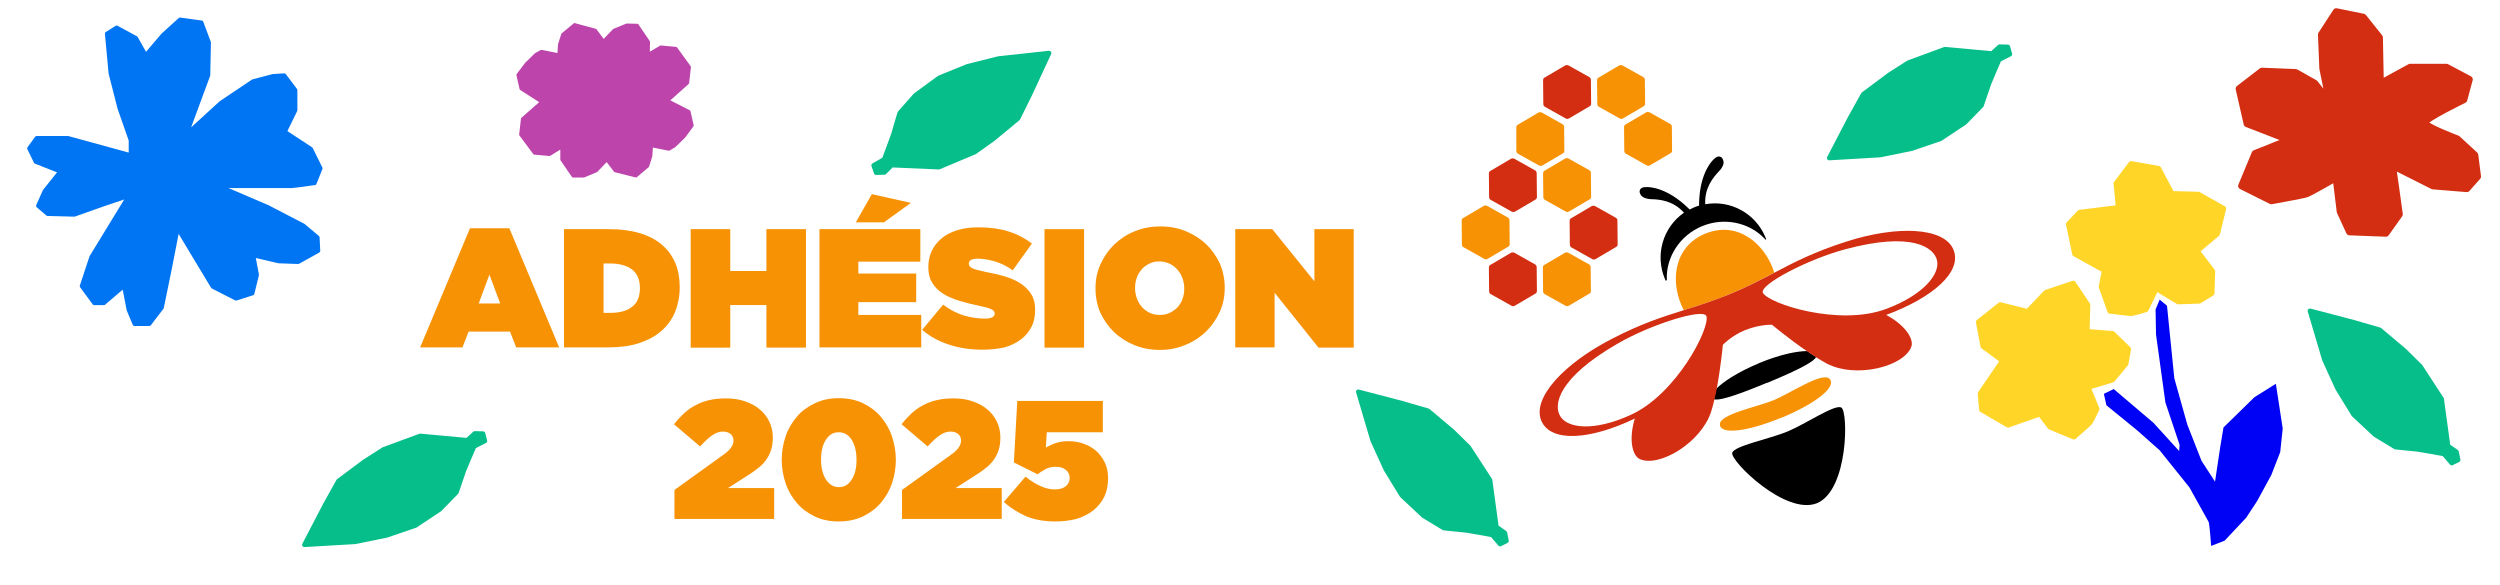 <?xml version="1.0" encoding="UTF-8"?> <svg xmlns="http://www.w3.org/2000/svg" xmlns:xlink="http://www.w3.org/1999/xlink" version="1.1" x="0px" y="0px" viewBox="0 0 1093.1 255.9" style="enable-background:new 0 0 1093.1 255.9;" xml:space="preserve"> <style type="text/css"> .st0{display:none;} .st1{fill:none;} .st2{fill:#F79204;} .st3{fill:#D32E12;} .st4{fill:#D32E12;stroke:#D32E12;stroke-width:3;stroke-linecap:round;stroke-linejoin:round;stroke-miterlimit:10;} .st5{fill:#FFD527;stroke:#FFD527;stroke-width:2.321;stroke-linecap:round;stroke-linejoin:round;stroke-miterlimit:10;} .st6{fill:#0002F5;} .st7{fill:#05BE8A;stroke:#05BE8A;stroke-width:2;stroke-linecap:round;stroke-linejoin:round;stroke-miterlimit:10;} .st8{fill:#BC44AB;stroke:#BC44AB;stroke-width:1.021;stroke-linecap:round;stroke-linejoin:round;stroke-miterlimit:10;} .st9{fill:#0075F4;stroke:#0075F4;stroke-width:1.656;stroke-linecap:round;stroke-linejoin:round;stroke-miterlimit:10;} </style> <g id="Calque_1" class="st0"> <image style="display:inline;overflow:visible;" width="1920" height="250" transform="matrix(1 0 0 1 -461.935 5.53)"> </image> </g> <g id="Calque_2"> <g> <g> <g> <path d="M772.1,104.7c-0.1,0.1-0.3,0-0.4-0.1l0-0.1c-6.8-7.3-17.9-9.6-27.5-5.6c-9.6,4-15.8,13.4-15.4,23.4c0,0.1,0,0.2-0.1,0.3 c-0.1,0.1-0.2,0.1-0.3,0.1c-0.1,0-0.2-0.1-0.2-0.2c-0.1-0.2-0.2-0.5-0.3-0.7c-4.3-10.4-0.8-22.4,8.4-28.8 c-4.8-5.4-10.9-5.8-14.1-5.9c-0.8,0-1.4-0.1-1.8-0.2c-2.5-0.5-3-1.6-3.3-2.3c-0.4-0.9-0.2-2.1,1.1-2.6c1.3-0.5,10-1,20.6,9.6 c1.3-0.7,2.7-1.3,4.1-1.7c0-15,6.5-20.8,7.8-21.3s2.3,0.2,2.6,1.1c0.3,0.8,0.8,1.8-0.7,4c-0.2,0.4-0.7,0.8-1.2,1.4 c-2.2,2.4-6.2,7-5.8,14.2c11-2,22,4,26.3,14.4c0.1,0.3,0.2,0.5,0.3,0.8c0.1,0.2,0,0.3-0.1,0.4 C772.1,104.6,772.1,104.7,772.1,104.7z"></path> </g> <path class="st1" d="M847,114.1c-1.2-6.1-11.2-12.8-40.2-5.1c-15.9,4.2-37.6,15.5-36,19c2.3,4.8,33.3,14.9,54.1,7 C841.1,128.9,848.1,119.9,847,114.1z"></path> <path class="st1" d="M707.2,150.3c-25.9,15-28.2,26.9-24.8,32c3.3,4.9,14.6,6.3,30.4-0.8c20.3-9.1,35-38.3,33.2-43.2 C744.7,134.6,721.4,142.1,707.2,150.3z"></path> <path class="st2" d="M775.8,119.2c-4-12.7-16.1-22.9-30.3-17c-14.1,5.9-15.4,21.7-9.3,33.4c6.4-2,12.7-3.9,20.3-7.1 C764.1,125.4,769.9,122.3,775.8,119.2z"></path> <path class="st2" d="M745.6,102.1L745.6,102.1L745.6,102.1L745.6,102.1z"></path> <path class="st1" d="M756.9,129.5L756.9,129.5L756.9,129.5C756.9,129.5,756.9,129.5,756.9,129.5z"></path> <path class="st1" d="M707.2,150.3c-25.9,15-28.2,26.9-24.8,32c3.3,4.9,14.6,6.3,30.4-0.8c20.3-9.1,35-38.3,33.2-43.2 C744.7,134.6,721.4,142.1,707.2,150.3z"></path> <path class="st1" d="M847,114.1c-1.2-6.1-11.2-12.8-40.2-5.1c-15.9,4.2-37.6,15.5-36,19c2.3,4.8,33.3,14.9,54.1,7 C841.1,128.9,848.1,119.9,847,114.1z"></path> <path d="M769.3,158.7L769.3,158.7c-0.1,0-0.1,0.1-0.2,0.1c-0.1,0-0.1,0.1-0.2,0.1l0,0c-9.5,4-15.5,8.1-18.5,11.1 c-0.3,1.5-0.6,3.1-1,4.6c2,0.5,7.2-0.6,23.1-7.2l0,0c0,0,0,0,0.1,0s0,0,0.1,0l0,0c15.9-6.6,20.4-9.5,21.4-11.3 c-1.3-0.8-2.6-1.7-3.9-2.6C786,153.5,778.8,154.8,769.3,158.7z"></path> <path class="st3" d="M854.1,109.1c-4.1-9.8-24.8-10.6-47-3.4c-14,4.5-22.7,9-31.2,13.5c-5.9,3.1-11.8,6.2-19.3,9.3 c-7.5,3.1-13.9,5.1-20.3,7.1c-9.2,2.9-18.5,5.8-31.6,12.6c-20.8,10.7-34.9,25.8-30.8,35.7c4.1,9.8,21.6,8.4,40.9-0.9 c-2.8,9.3-1,16.2,2.1,17.7c8.5,3.9,27-7.2,31.3-20.8c0.5-1.6,1-3.4,1.4-5.2c0.3-1.5,0.7-3,1-4.6c1.8-9.6,2.7-19.3,2.7-19.3 s3.7-4,9.8-6.5l0.1,0c6.1-2.5,11.6-2.3,11.6-2.3s7.5,6.3,15.5,11.7c1.3,0.9,2.6,1.7,3.9,2.6c1.6,1,3.1,1.9,4.6,2.7 c12.7,6.6,33.7,1.3,36.9-7.4c1.2-3.2-2.4-9.3-11-13.9C844.8,130.3,858.2,118.9,854.1,109.1z M712.8,181.5 c-15.9,7.2-27.1,5.7-30.4,0.8c-3.5-5.1-1.2-17,24.8-32c14.2-8.3,37.5-15.7,38.9-12.1C747.8,143.3,733.1,172.4,712.8,181.5z M756.9,129.5C756.9,129.5,756.9,129.5,756.9,129.5L756.9,129.5L756.9,129.5z M824.9,135c-20.8,7.9-51.8-2.3-54.1-7 c-1.6-3.6,20.1-14.8,36-19c29-7.8,39-1,40.2,5.1C848.1,119.9,841.1,128.9,824.9,135z"></path> <path class="st3" d="M756.9,129.5C756.9,129.5,756.9,129.5,756.9,129.5C756.9,129.5,756.9,129.5,756.9,129.5L756.9,129.5z"></path> <path class="st2" d="M800,165.7c-3-3.4-17.1,6.2-24.3,9.2c-7.2,3-24,6.2-23.7,10.7c0.2,4.5,11.7,3.3,26.9-3l0,0c0,0,0,0,0.1,0 s0,0,0.1,0l0,0C794.4,176.2,803.1,169,800,165.7z"></path> <path d="M805.1,178.2c-2.8-1.6-15.6,7.2-23.6,10.5c-8,3.3-23.2,6.2-24.1,9.3c-1,3.4,23.3,27.6,37.1,22l0,0h0h0l0,0 C808.2,214.2,808.2,179.9,805.1,178.2z"></path> </g> <g> <path class="st3" d="M685.3,52c-0.2,0-0.5-0.1-0.7-0.2l-9.1-5.1c-0.4-0.2-0.7-0.7-0.7-1.2l-0.1-10.4c0-0.5,0.2-1,0.7-1.2l9-5.3 c0.4-0.2,0.9-0.2,1.4,0l9.1,5.1c0.4,0.2,0.7,0.7,0.7,1.2l0.1,10.4c0,0.5-0.2,1-0.7,1.2l-9,5.3C685.8,51.9,685.5,52,685.3,52z"></path> </g> <g> <path class="st2" d="M685.3,92.7c-0.2,0-0.5-0.1-0.7-0.2l-9.1-5.1c-0.4-0.2-0.7-0.7-0.7-1.2l-0.1-10.4c0-0.5,0.2-1,0.7-1.2l9-5.3 c0.4-0.2,0.9-0.2,1.4,0l9.1,5.1c0.4,0.2,0.7,0.7,0.7,1.2l0.1,10.4c0,0.5-0.2,1-0.7,1.2l-9,5.3C685.8,92.6,685.5,92.7,685.3,92.7z "></path> </g> <g> <path class="st3" d="M661.6,92.7c-0.2,0-0.5-0.1-0.7-0.2l-9.1-5.1c-0.4-0.2-0.7-0.7-0.7-1.2L651,75.9c0-0.5,0.2-1,0.7-1.2l9-5.3 c0.4-0.2,0.9-0.2,1.4,0l9.1,5.1c0.4,0.2,0.7,0.7,0.7,1.2l0.1,10.4c0,0.5-0.2,1-0.7,1.2l-9,5.3C662,92.6,661.8,92.7,661.6,92.7z"></path> </g> <g> <path class="st2" d="M649.7,113.4c-0.2,0-0.5-0.1-0.7-0.2l-9.1-5.1c-0.4-0.2-0.7-0.7-0.7-1.2l-0.1-10.4c0-0.5,0.2-1,0.7-1.2 l9-5.3c0.4-0.2,0.9-0.2,1.4,0l9.1,5.1c0.4,0.2,0.7,0.7,0.7,1.2l0.1,10.4c0,0.5-0.2,1-0.7,1.2l-9,5.3 C650.2,113.3,650,113.4,649.7,113.4z"></path> </g> <g> <path class="st3" d="M661.6,133.9c-0.2,0-0.5-0.1-0.7-0.2l-9.1-5.1c-0.4-0.2-0.7-0.7-0.7-1.2l-0.1-10.4c0-0.5,0.2-1,0.7-1.2 l9-5.3c0.4-0.2,0.9-0.2,1.4,0l9.1,5.1c0.4,0.2,0.7,0.7,0.7,1.2l0.1,10.4c0,0.5-0.2,1-0.7,1.2l-9,5.3 C662,133.8,661.8,133.9,661.6,133.9z"></path> </g> <g> <path class="st2" d="M685.2,133.9c-0.2,0-0.5-0.1-0.7-0.2l-9.1-5.1c-0.4-0.2-0.7-0.7-0.7-1.2l-0.1-10.4c0-0.5,0.2-1,0.7-1.2 l9-5.3c0.4-0.2,0.9-0.2,1.4,0l9.1,5.1c0.4,0.2,0.7,0.7,0.7,1.2l0.1,10.4c0,0.5-0.2,1-0.7,1.2l-9,5.3 C685.7,133.8,685.4,133.9,685.2,133.9z"></path> </g> <g> <path class="st3" d="M696.9,113.5c-0.2,0-0.5-0.1-0.7-0.2l-9.1-5.1c-0.4-0.2-0.7-0.7-0.7-1.2l-0.1-10.4c0-0.5,0.2-1,0.7-1.2 l9-5.3c0.4-0.2,0.9-0.2,1.4,0l9.1,5.1c0.4,0.2,0.7,0.7,0.7,1.2l0.1,10.4c0,0.5-0.2,1-0.7,1.2l-9,5.3 C697.4,113.4,697.1,113.5,696.9,113.5z"></path> </g> <g> <path class="st2" d="M708.9,52c-0.2,0-0.5-0.1-0.7-0.2l-9.1-5.1c-0.4-0.2-0.7-0.7-0.7-1.2l-0.1-10.4c0-0.5,0.2-1,0.7-1.2l9-5.3 c0.4-0.2,0.9-0.2,1.4,0l9.1,5.1c0.4,0.2,0.7,0.7,0.7,1.2l0.1,10.4c0,0.5-0.2,1-0.7,1.2l-9,5.3C709.4,51.9,709.1,52,708.9,52z"></path> </g> <g> <path class="st2" d="M720.7,72.5c-0.2,0-0.5-0.1-0.7-0.2l-9.1-5.1c-0.4-0.2-0.7-0.7-0.7-1.2l-0.1-10.4c0-0.5,0.2-1,0.7-1.2l9-5.3 c0.4-0.2,0.9-0.2,1.4,0l9.1,5.1c0.4,0.2,0.7,0.7,0.7,1.2l0.1,10.4c0,0.5-0.2,1-0.7,1.2l-9,5.3C721.2,72.5,720.9,72.5,720.7,72.5z "></path> </g> <g> <path class="st2" d="M673.5,72.5c-0.2,0-0.5-0.1-0.7-0.2l-9.1-5.1c-0.4-0.2-0.7-0.7-0.7-1.2L663,55.7c0-0.5,0.2-1,0.7-1.2l9-5.3 c0.4-0.2,0.9-0.2,1.4,0l9.1,5.1c0.4,0.2,0.7,0.7,0.7,1.2l0.1,10.4c0,0.5-0.2,1-0.7,1.2l-9,5.3C674,72.5,673.8,72.5,673.5,72.5z"></path> </g> </g> <path class="st4" d="M1040.8,36.5l13-7.1h15.9l10,5.3l-2.4,8.9c0,0-17.1,8.3-17.1,10c0,1.8,14.2,7.1,14.2,7.1l7.7,7.1l1.2,9.4 l-4.7,5.3l-14.8-1.2l-17.7-8.9l1.2,8.3l1.8,13l-5.9,8.3l-15.9-0.6l-4.1-8.9l-1.8-14.8c0,0-11.2,6.5-13,7.1c-1.8,0.6-15.3,3-15.3,3 l-13-6.5l5.9-14.2l14.8-5.9l-18.3-7.1l-3.5-15.3l10-7.7l14.8,0.6l8.3,4.7l6.5,8.3l-3-14.8l-0.6-14.8l6.5-10l11.8,2.4l7.1,8.9 L1040.8,36.5z"></path> <g> <path class="st5" d="M926.3,90.8l-1-10.6l6.5-8.6l12,2.1l5.8,11l11.6,0.3l11,6.2l-2.7,11l-8.9,7.5l6.8,8.9l-0.3,9.6l-5.5,3.4 l-9.2,0.3l-9.6-5.8l-4.5,9.2c0,0-5.5,1.7-6.5,1.7s-9.2-1-9.2-1l-3.8-10.6l1.4-7.2l-13-7.2l-2.7-13l4.8-5.1L926.3,90.8z"></path> <path class="st5" d="M875.7,157.7l-8.6-6.3l-2-10.6l9.5-7.5l12,3l8-8.4l11.9-4l6.3,9.4l-0.3,11.7l11.2,0.9l6.9,6.7l-1.1,6.4 l-5.9,7.1l-10.7,3.2l3.9,9.5c0,0-2.4,5.2-3.1,6c-0.7,0.8-6.9,6.2-6.9,6.2l-10.4-4.3l-4.4-5.8l-14,4.9l-11.5-6.7l-0.6-7 L875.7,157.7z"></path> <g> <path class="st6" d="M968,236.9c-0.6-8.6-1-9.2-1.2-9.5c-0.4-0.6-5.2-9.3-8.4-15c0-0.1-0.1-0.1-0.1-0.2l-13-16.2 c0-0.1-0.1-0.1-0.1-0.1l-9.8-8.7l-13.2-10.7l-0.8-3.7l2.8-1.3l16.7,14.3l11.1,12.3c0.2,0.2,0.5,0.4,0.9,0.4c0.1,0,0.2,0,0.4-0.1 c0.4-0.1,0.7-0.5,0.8-1l0.2-2.7c0-0.2,0-0.3-0.1-0.5l-6.1-18.4l-4.1-29.5l-0.2-10.6l1.2-2.8l1.8,1.3l3.1,31.2c0,0.1,0,0.1,0,0.2 l5.7,20.3c0,0,0,0.1,0,0.1l6.2,15.8c0,0.1,0.1,0.1,0.1,0.2l5.9,9.1c0.2,0.3,0.6,0.5,1,0.5c0.1,0,0.2,0,0.2,0 c0.5-0.1,0.8-0.5,0.9-1l2.3-15.3l1.3-8.1l13.1-12.9l7.8-4.9l2.7,17.7l-1.1,10l-3.8,9.8l-6.1,11.4l-4.7,7.1l-9.1,9.8L968,236.9z"></path> <path class="st6" d="M945.3,134.6l0.2,0.2l3.1,30.7c0,0.1,0,0.3,0.1,0.4l5.7,20.3c0,0.1,0,0.1,0.1,0.2l6.2,15.8 c0.1,0.1,0.1,0.3,0.2,0.4l5.9,9.1c0.4,0.7,1.2,1.1,1.9,1.1c0.2,0,0.3,0,0.5-0.1c0.9-0.2,1.7-1,1.8-1.9l2.3-15.3l1.2-7.7 l12.8-12.5l6.1-3.9l2.4,15.8l-1.1,9.7l-3.7,9.6l-6,11.2l-4.6,7.1l-8.9,9.5l-2.5,1c-0.6-7.5-1-8-1.3-8.5 c-0.4-0.7-5.4-9.5-8.4-14.9c-0.1-0.1-0.1-0.2-0.2-0.3l-13-16.2c-0.1-0.1-0.2-0.2-0.3-0.3l-9.8-8.7c0,0,0,0-0.1-0.1l-12.8-10.5 l-0.6-2.4l1.3-0.6l16.1,13.8l11.1,12.2c0.4,0.5,1.1,0.8,1.7,0.8c0.2,0,0.5,0,0.7-0.1c0.9-0.3,1.5-1.1,1.6-2l0.2-2.7 c0-0.3,0-0.6-0.1-0.9l-6.1-18.3l-4.1-29.3l-0.2-10.3L945.3,134.6 M944.3,131l-1.8,4.3l0.2,11l4.1,29.7l6.2,18.5l-0.2,2.7 l-11.2-12.3l-17.4-14.8l-4.3,2.1l1.1,5l13.5,11l9.8,8.7l13,16.2c0,0,8,14.4,8.4,15.1s1.1,10.5,1.1,10.5l5.9-2.3l9.4-10l4.8-7.3 l6.2-11.4l3.9-10l1.1-10.3l-3-19.6l-9.4,5.9l-13.5,13.2l-1.4,8.4l-2.3,15.3l-5.9-9.1l-6.2-15.8l-5.7-20.3l-3.2-31.7L944.3,131 L944.3,131z"></path> </g> </g> <path class="st7" d="M382,72.3l4.6-2.6c0,0,3.7-9.9,4-10.8c0.2-0.9,2.8-9.5,2.8-9.5l6.9-7.8l10.4-7.6L423,29l13.6-3.4l22.1-2.4 l-8.3,17.9l-5.3,10.7l-10.9,9l-8,5.7l-15.7,6.6l-20.6-0.9l-3.2,3.2l-3.6,0.1L382,72.3z"></path> <path class="st7" d="M655.9,237.9l-3.4-4c0,0-10.4-1.9-11.4-2s-9.8-1-9.8-1l-8.9-5.4l-9.4-8.8l-7-11.4l-5.8-12.7l-6.3-21.3l19.1,5 l11.4,3.3l10.8,9.1l7,6.9l9.3,14.3l2.8,20.5l3.7,2.6l0.7,3.5L655.9,237.9z"></path> <path class="st7" d="M1072,202.5l-3.4-4c0,0-10.4-1.9-11.4-2c-0.9-0.1-9.8-1-9.8-1l-8.9-5.4l-9.4-8.8l-7-11.4l-5.8-12.7l-6.3-21.3 l19.1,5l11.4,3.3l10.8,9.1l7,6.9l9.3,14.3l2.8,20.5l3.7,2.6l0.7,3.5L1072,202.5z"></path> <path class="st7" d="M212,192.8l-4.7,2.4c0,0-4.2,9.7-4.5,10.6s-3.2,9.4-3.2,9.4l-7.3,7.5l-10.7,7.1l-12.6,4.3l-13.7,2.8l-22.2,1.3 l9.1-17.5l5.8-10.4l11.4-8.5l8.3-5.3l16-5.9l20.6,1.9l3.3-3l3.6,0.1L212,192.8z"></path> <path class="st7" d="M878.8,23.7l-4.7,2.4c0,0-4.2,9.7-4.5,10.6c-0.3,0.9-3.2,9.4-3.2,9.4l-7.3,7.5l-10.7,7.1L835.8,65L822,67.8 l-22.2,1.3l9.1-17.5l5.8-10.4l11.4-8.5l8.3-5.3l16-5.9l20.6,1.9l3.3-3l3.6,0.1L878.8,23.7z"></path> <polygon class="st8" points="236.6,44.6 228.3,51.9 227.5,58.9 233.6,67.1 240.3,67.7 245.5,64.5 245.5,69.8 250.5,77.1 255.3,77.1 260.8,74.8 265.3,70.1 268.9,74.8 278.1,77.1 283.3,72.7 284.7,68.3 285,63.9 292.5,65.4 295,63.9 299.2,59.8 302.8,54.9 301.4,48.7 292.2,44 300.8,36.3 301.6,29.3 295.6,21 288.9,20.4 283.6,23.5 283.7,18.3 278.7,10.9 274,10.8 268.4,13.1 263.9,17.8 260.4,13.1 251.2,10.6 245.9,15 244.5,19.4 244.2,23.8 236.7,22.3 234.2,23.7 230,27.8 226.3,32.7 227.7,38.9 "></polygon> <path class="st9" d="M81.6,58.6l15-13.7l14-9.4l8.8-2.3l4.9-0.3l4.9,6.5v8.8l-4.6,9.4l11.4,7.5l4.2,8.5l-2.6,6.5 c0,0-9.1,1.3-10.1,1.3c-1,0-31.6,0-31.6,0l21.2,9.1l15.6,8.1l6.2,5.2l0.3,5.9l-8.8,4.9l-8.5-0.3l-11.1-2.6l1.6,8.5l-2,8.1l-7.2,2.3 L93,125.4L77.7,100l-3.3,16.9l-3.6,17.6l-5.5,7.2h-6.5l-2.6-6.2l-2-10.4l-8.8,7.5h-4.2l-5.5-7.5l4.2-12.7l16.3-26.7l-10.7,3.6 l-13,4.6l-11.7-0.3l-4.2-3.6l2.9-6.5l6.8-8.5l-10.7-4.2l-2.9-5.9l3.3-4.6h13.7l27.4,7.5v-6.5l-4.9-14l-3.9-15.3l-1.6-17.3L51,12 l8.5,4.6l4.2,7.5l7.5-8.8l7.5-6.8l9.4,1.3l3.3,8.8l-0.3,14.3L81.6,58.6z"></path> <g> <path class="st2" d="M205.5,99.8h17.2l21.8,52.1h-18.8L223,145h-18.1l-2.7,6.9h-18.5L205.5,99.8z M218.7,132.7l-4.7-12.6 l-4.7,12.6H218.7z"></path> <path class="st2" d="M246.6,100.2h19.8c5.1,0,9.6,0.6,13.5,1.8c3.9,1.2,7.1,2.9,9.6,5.1c2.6,2.2,4.5,4.9,5.8,8 c1.3,3.1,1.9,6.6,1.9,10.5v0.1c0,3.8-0.7,7.4-2,10.6c-1.3,3.2-3.3,6-5.9,8.3c-2.6,2.3-5.9,4.1-9.8,5.4c-3.9,1.3-8.5,1.9-13.7,1.9 h-19.2V100.2z M266.8,136.8c4,0,7.2-0.8,9.5-2.6c2.3-1.7,3.5-4.4,3.5-8.2V126c0-3.7-1.2-6.5-3.5-8.2c-2.3-1.7-5.5-2.6-9.5-2.6 h-2.9v21.6H266.8z"></path> <path class="st2" d="M302,100.2h17.3v18.3h15.8v-18.3h17.3v51.8h-17.3v-18.6h-15.8v18.6H302V100.2z"></path> <path class="st2" d="M358.3,100.2h44.1v14.2h-27.1v5.2h25.3v12.5h-25.3v5.6h27.5v14.2h-44.5V100.2z M381.2,84.9l17.1,3.8 l-11.8,8.5h-12.3L381.2,84.9z"></path> <path class="st2" d="M429.7,152.9c-5.3,0-10.2-0.7-14.7-2.2c-4.6-1.5-8.5-3.6-11.8-6.5l9.2-11c2.8,2.2,5.8,3.7,8.9,4.7 c3.1,0.9,6.2,1.4,9.2,1.4c1.6,0,2.7-0.2,3.4-0.6c0.7-0.4,1-0.9,1-1.6v-0.1c0-0.7-0.5-1.4-1.5-1.8c-1-0.5-2.9-1-5.7-1.6 c-2.9-0.6-5.7-1.3-8.3-2.1c-2.6-0.8-5-1.8-6.9-3c-2-1.2-3.6-2.8-4.8-4.7c-1.2-1.9-1.8-4.2-1.8-6.9v-0.1c0-2.5,0.5-4.8,1.4-6.9 c1-2.1,2.4-4,4.2-5.5c1.8-1.6,4.1-2.8,6.9-3.7c2.7-0.9,5.9-1.3,9.4-1.3c5,0,9.4,0.6,13.2,1.8c3.8,1.2,7.2,3,10.2,5.3l-8.4,11.7 c-2.5-1.8-5.1-3.1-7.8-3.9c-2.7-0.8-5.3-1.2-7.7-1.2c-1.3,0-2.2,0.2-2.8,0.6c-0.6,0.4-0.9,0.9-0.9,1.6v0.1c0,0.7,0.5,1.3,1.4,1.8 c0.9,0.5,2.7,1,5.5,1.6c3.3,0.6,6.3,1.3,9,2.1c2.7,0.8,5,1.9,7,3.2c1.9,1.3,3.4,2.9,4.5,4.7c1.1,1.8,1.6,4,1.6,6.7v0.1 c0,2.7-0.5,5.2-1.6,7.3c-1.1,2.2-2.6,4-4.6,5.5c-2,1.5-4.4,2.7-7.2,3.5C436.4,152.5,433.2,152.9,429.7,152.9z"></path> <path class="st2" d="M456.7,100.2H474v51.8h-17.3V100.2z"></path> <path class="st2" d="M507.1,153c-4,0-7.7-0.7-11.1-2.1c-3.4-1.4-6.4-3.3-8.9-5.7c-2.5-2.4-4.5-5.3-6-8.5 c-1.4-3.3-2.1-6.8-2.1-10.5V126c0-3.7,0.7-7.3,2.2-10.5c1.5-3.3,3.4-6.1,6-8.6c2.5-2.4,5.5-4.4,9-5.8c3.4-1.4,7.2-2.1,11.2-2.1 s7.7,0.7,11.1,2.1c3.4,1.4,6.4,3.3,8.9,5.7c2.5,2.4,4.5,5.3,6,8.5c1.4,3.3,2.1,6.8,2.1,10.5v0.1c0,3.7-0.7,7.3-2.2,10.5 c-1.5,3.3-3.5,6.1-6,8.6c-2.5,2.4-5.5,4.4-9,5.8C514.8,152.3,511.1,153,507.1,153z M507.2,137.7c1.6,0,3.1-0.3,4.4-1 c1.3-0.6,2.5-1.5,3.4-2.5c0.9-1.1,1.7-2.3,2.1-3.7c0.5-1.4,0.7-2.8,0.7-4.4V126c0-1.5-0.3-3-0.8-4.4c-0.5-1.4-1.2-2.6-2.2-3.7 c-0.9-1.1-2.1-1.9-3.4-2.6c-1.3-0.6-2.8-1-4.5-1c-1.6,0-3.1,0.3-4.4,1c-1.3,0.6-2.5,1.5-3.4,2.6c-0.9,1.1-1.7,2.3-2.1,3.7 c-0.5,1.4-0.7,2.8-0.7,4.4v0.1c0,1.5,0.3,3,0.8,4.4s1.2,2.6,2.2,3.7c0.9,1.1,2.1,1.9,3.4,2.6C504,137.4,505.5,137.7,507.2,137.7z"></path> <path class="st2" d="M540.1,100.2h16.2l18.4,22.8v-22.8h17.2v51.8h-15.4L557.3,128v23.9h-17.2V100.2z"></path> <path class="st2" d="M294.8,214.3l21.4-15.4c1.6-1.1,2.8-2.2,3.5-3.3c0.7-1,1-2,1-3c0-1.1-0.4-2.1-1.2-2.8c-0.8-0.7-2-1.1-3.4-1.1 c-1.5,0-3,0.5-4.5,1.5c-1.5,1-3.3,2.6-5.5,5l-11.4-9.7c1.5-1.9,3-3.5,4.5-4.9c1.6-1.4,3.2-2.6,5.1-3.5c1.8-1,3.8-1.7,6-2.2 c2.1-0.5,4.6-0.7,7.3-0.7c3,0,5.7,0.4,8.2,1.3c2.5,0.8,4.6,2,6.4,3.5c1.8,1.5,3.2,3.3,4.2,5.4c1,2.1,1.5,4.3,1.5,6.8v0.1 c0,2-0.2,3.7-0.7,5.3c-0.5,1.6-1.2,3-2.1,4.3c-0.9,1.3-2,2.5-3.3,3.5c-1.3,1.1-2.7,2.1-4.3,3.1l-9.2,5.9h20.2v13.5h-43.6V214.3z"></path> <path class="st2" d="M366.7,228c-3.9,0-7.4-0.7-10.5-2.2c-3.1-1.5-5.7-3.4-7.8-5.9c-2.1-2.5-3.8-5.3-4.9-8.6s-1.7-6.7-1.7-10.2 V201c0-3.5,0.6-7,1.7-10.2c1.1-3.3,2.8-6.1,4.9-8.6c2.1-2.5,4.8-4.4,7.9-5.9s6.6-2.2,10.5-2.2c3.9,0,7.4,0.7,10.5,2.2 c3.1,1.5,5.7,3.4,7.8,5.9c2.1,2.5,3.8,5.3,4.9,8.6s1.7,6.7,1.7,10.2v0.1c0,3.5-0.6,7-1.7,10.2c-1.1,3.3-2.8,6.1-4.9,8.6 c-2.1,2.5-4.8,4.4-7.8,5.9C374.1,227.3,370.6,228,366.7,228z M366.8,213c2.4,0,4.2-1.1,5.6-3.3c1.4-2.2,2.1-5,2.1-8.6V201 c0-3.5-0.7-6.4-2.1-8.7c-1.4-2.2-3.3-3.3-5.7-3.3c-2.4,0-4.2,1.1-5.6,3.3c-1.4,2.2-2.1,5-2.1,8.6v0.1c0,3.5,0.7,6.4,2.1,8.6 C362.6,211.9,364.5,213,366.8,213z"></path> <path class="st2" d="M394.3,214.3l21.4-15.4c1.6-1.1,2.8-2.2,3.5-3.3c0.7-1,1-2,1-3c0-1.1-0.4-2.1-1.2-2.8c-0.8-0.7-2-1.1-3.4-1.1 c-1.5,0-3,0.5-4.5,1.5c-1.5,1-3.3,2.6-5.5,5l-11.4-9.7c1.5-1.9,3-3.5,4.5-4.9c1.6-1.4,3.2-2.6,5.1-3.5c1.8-1,3.8-1.7,6-2.2 c2.1-0.5,4.6-0.7,7.3-0.7c3,0,5.7,0.4,8.2,1.3c2.5,0.8,4.6,2,6.4,3.5c1.8,1.5,3.2,3.3,4.2,5.4c1,2.1,1.5,4.3,1.5,6.8v0.1 c0,2-0.2,3.7-0.7,5.3c-0.5,1.6-1.2,3-2.1,4.3c-0.9,1.3-2,2.5-3.3,3.5c-1.3,1.1-2.7,2.1-4.3,3.1l-9.2,5.9h20.2v13.5h-43.6V214.3z"></path> <path class="st2" d="M461.5,228c-5,0-9.3-0.8-12.9-2.3c-3.5-1.6-6.8-3.6-9.7-6.2l9.5-11.1c2.2,1.8,4.4,3.2,6.5,4.1 c2.1,1,4.2,1.5,6.3,1.5c2.1,0,3.7-0.5,4.8-1.4c1.1-0.9,1.7-2.1,1.7-3.5v-0.1c0-1.5-0.6-2.7-1.7-3.6c-1.1-0.9-2.6-1.3-4.4-1.3 c-1.6,0-3,0.3-4.2,0.9c-1.2,0.6-2.5,1.4-3.7,2.4l-10.4-5.2l1.5-26.9h37.4v13.7h-24.5l-0.4,6.7c1.4-0.8,2.8-1.5,4.4-2 c1.6-0.5,3.4-0.8,5.4-0.8c2.2,0,4.3,0.3,6.4,1c2.1,0.7,3.9,1.7,5.6,3.1c1.6,1.4,2.9,3.1,3.9,5.1c1,2,1.5,4.4,1.5,7.1v0.1 c0,3-0.6,5.7-1.7,8c-1.2,2.3-2.8,4.3-4.8,5.9c-2.1,1.6-4.5,2.8-7.3,3.7C467.8,227.6,464.8,228,461.5,228z"></path> </g> </g> </svg> 